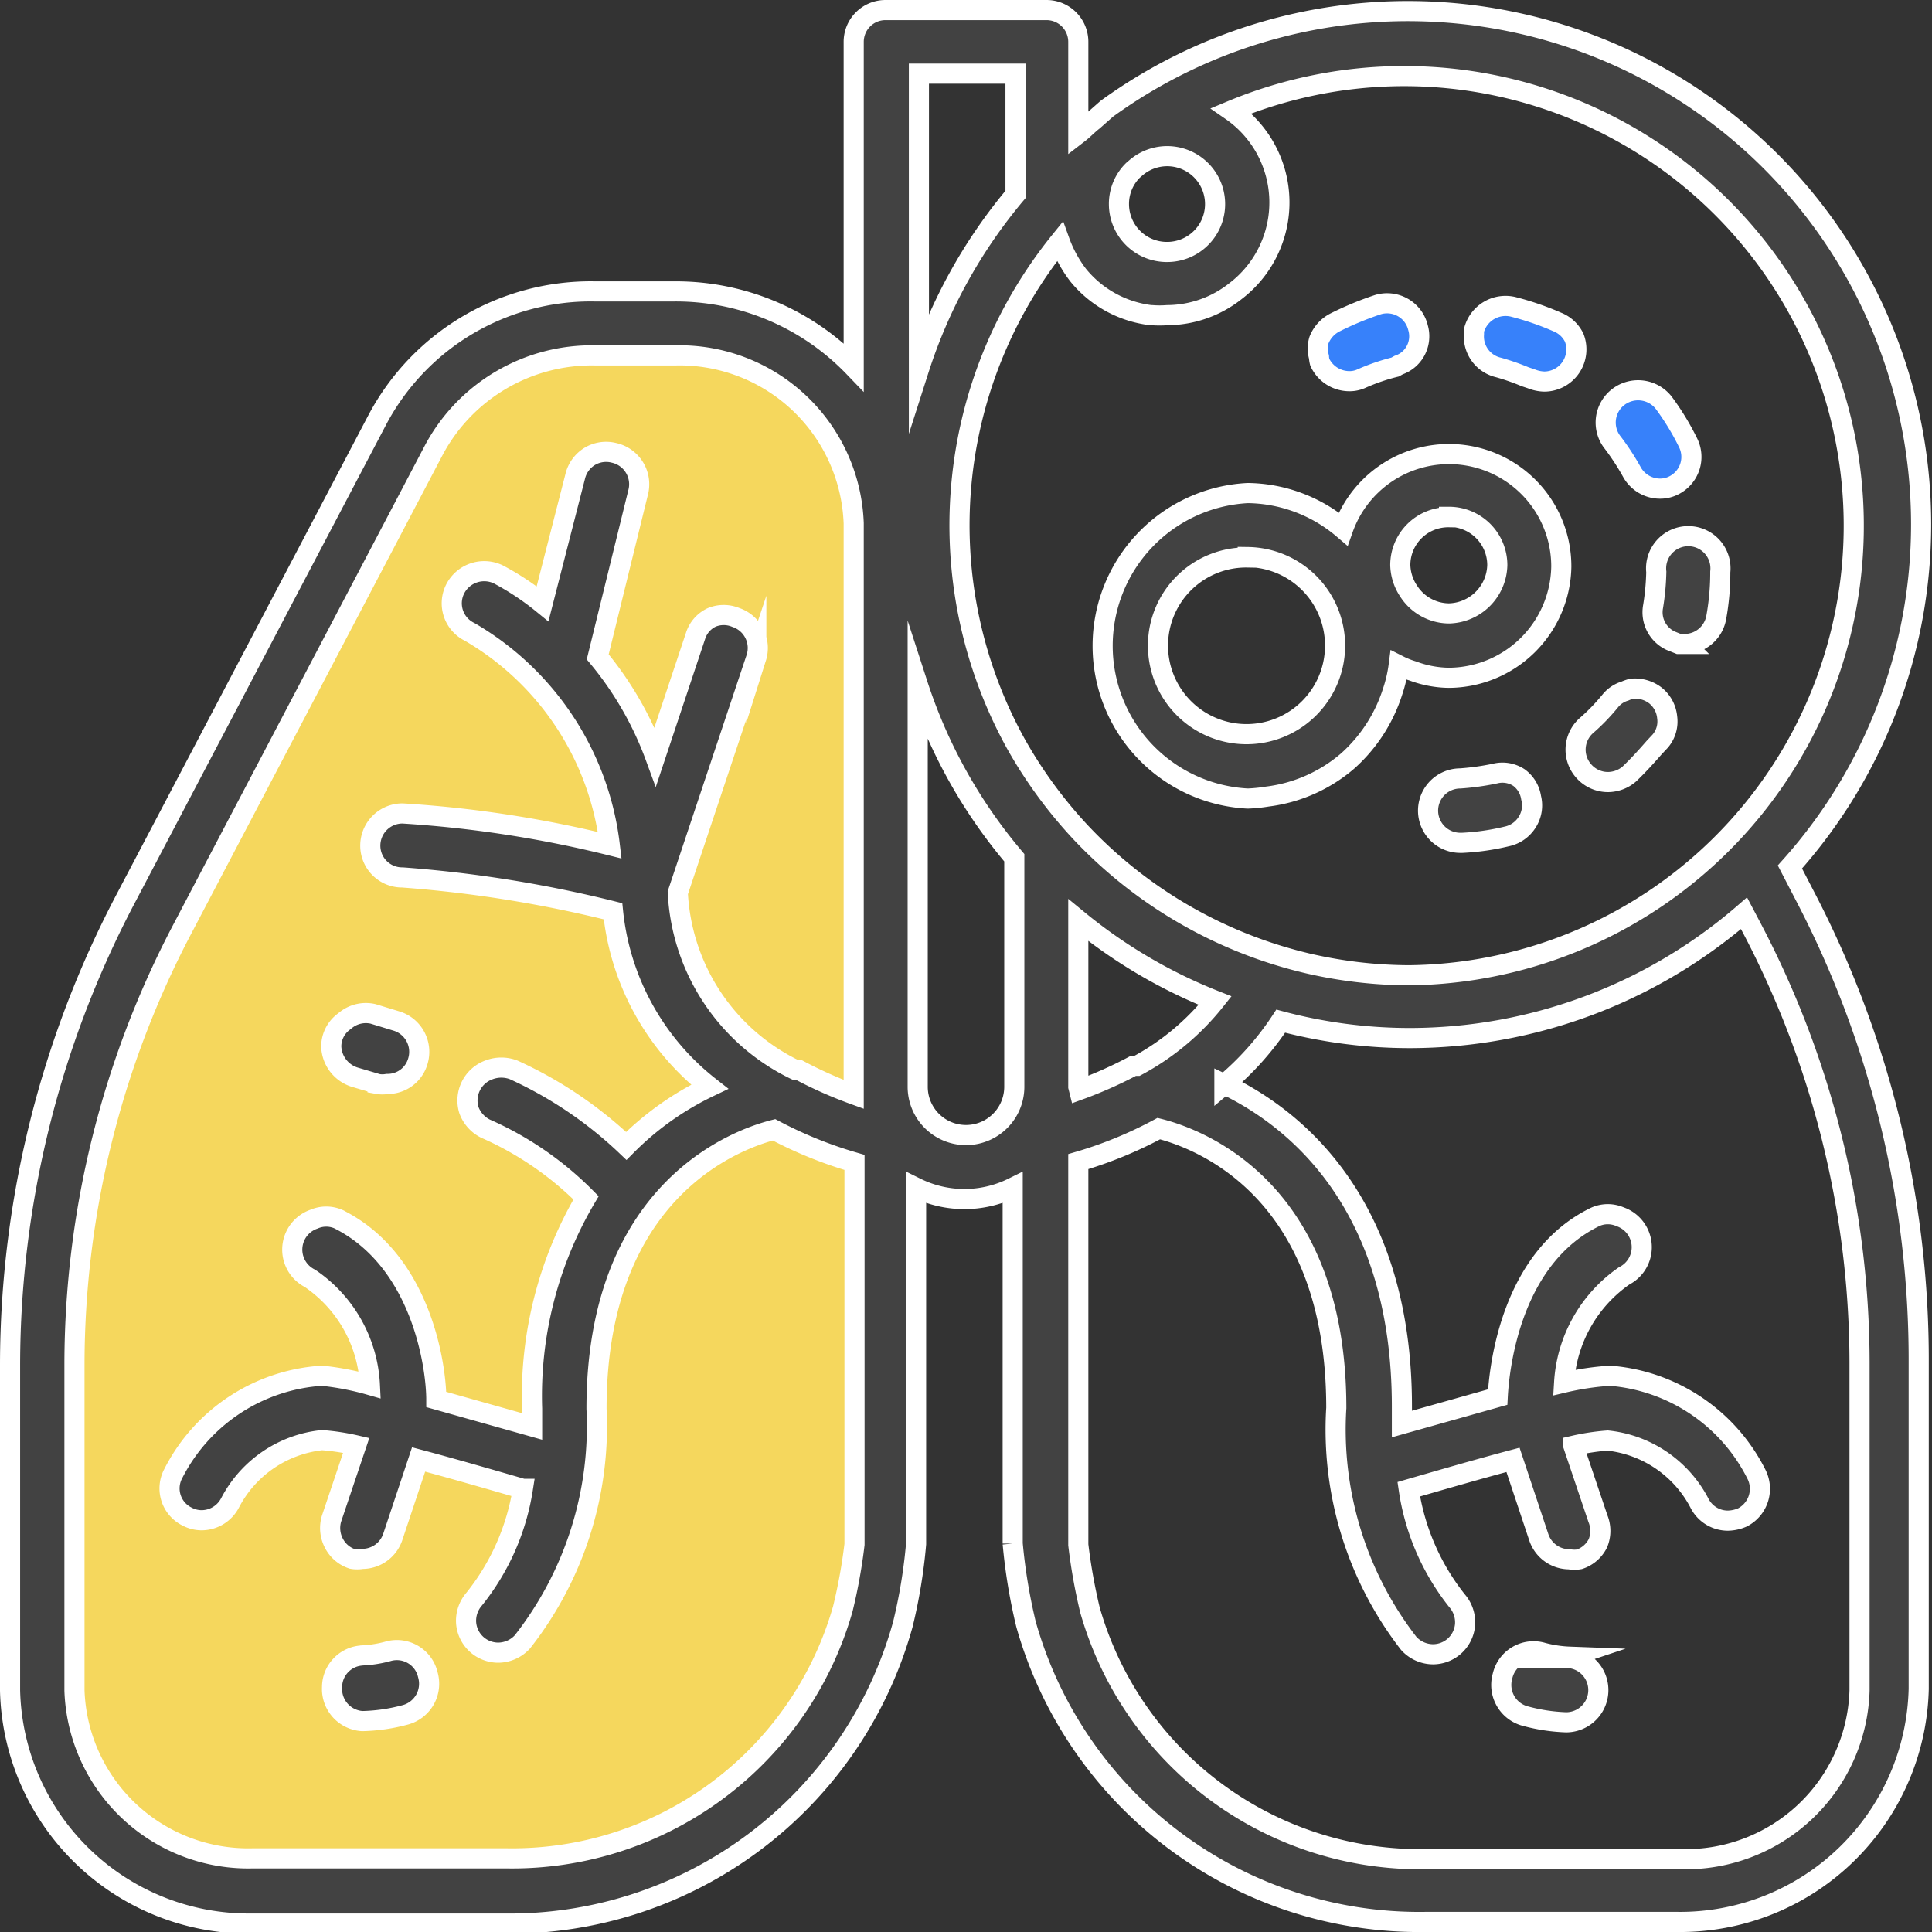 <svg xmlns="http://www.w3.org/2000/svg" viewBox="0 0 48 48"><rect x="0" y="0" width="48" height="48" fill="#333333" stroke="none"/><defs><style>.cls-1{fill:#f5d75d;}.cls-2{fill:#424242;}.cls-2,.cls-3{stroke:#fff;stroke-miterlimit:10;stroke-width:0.5px;}.cls-3{fill:#3781fa;}</style></defs><g id="레이어_2" data-name="레이어 2"><g id="레이어_1-2" data-name="레이어 1"><path class="cls-1" d="M12.84,7.54s7,.37,7.68,1,1.57,30.31,1.57,30.31-2.89,8.39-7.19,8.66S1.56,48,.9,44.57s.37-12,1-16.38S9.8,7.33,12.84,7.54Z"/><path class="cls-2" d="M9,42.76a4.41,4.41,0,0,0,1.05-.15.8.8,0,0,0,.58-1,.79.79,0,0,0-1-.58,2.92,2.92,0,0,1-.67.1H9a.79.79,0,0,0-.75.79A.8.8,0,0,0,9,42.76Z"/><path class="cls-2" d="M8.56,25.37a.77.77,0,0,0-.33.63.83.83,0,0,0,.61.77l.54.16a.67.67,0,0,0,.24,0,.78.78,0,0,0,.76-.56.8.8,0,0,0-.52-1l-.59-.18A.8.8,0,0,0,8.56,25.37Z"/><path class="cls-2" d="M44.89,22.35l-.42-.81A12.75,12.75,0,0,0,27.5,2.7L27.16,3c-.13.1-.24.22-.37.32V1.05A.79.79,0,0,0,26,.25H22a.79.79,0,0,0-.79.8V9.12a6.13,6.13,0,0,0-4.44-1.88h-2a6,6,0,0,0-5.39,3.18L3.11,22.35A24.91,24.91,0,0,0,.25,33.88V42a5.93,5.93,0,0,0,6,5.79h6.26a10.14,10.14,0,0,0,9.92-7.43,13.24,13.24,0,0,0,.33-2V29.51a2.71,2.71,0,0,0,2.4,0v8.84a13.91,13.91,0,0,0,.33,2,10.15,10.15,0,0,0,9.92,7.4h6.26a5.93,5.93,0,0,0,6-5.79V33.88A24.91,24.91,0,0,0,44.89,22.35ZM21.21,27v.19a10.5,10.5,0,0,1-1.35-.6s0,0,0,0l-.08,0a5.17,5.17,0,0,1-2.94-4.41l1.95-5.84a.8.8,0,0,0-.51-1,.78.78,0,0,0-.6,0,.76.76,0,0,0-.4.46l-1,3a8.38,8.38,0,0,0-1.43-2.48s0,0,0,0l1-4.07a.8.8,0,0,0-.6-1,.79.79,0,0,0-.6.09.8.8,0,0,0-.36.5L13.48,15a6.72,6.72,0,0,0-1.1-.73.81.81,0,0,0-1.07.36.79.79,0,0,0,.36,1.07A7.1,7.1,0,0,1,15.15,21,28.83,28.83,0,0,0,10,20.21a.8.8,0,0,0-.8.8.79.79,0,0,0,.8.79,31.08,31.08,0,0,1,5.23.84A6.35,6.35,0,0,0,17.63,27a7.38,7.38,0,0,0-2.07,1.47,10.16,10.16,0,0,0-2.8-1.89.86.86,0,0,0-.61,0,.81.81,0,0,0-.5,1,.84.84,0,0,0,.41.46,8.11,8.11,0,0,1,2.5,1.72A9.68,9.68,0,0,0,13.22,35c0,.15,0,.29,0,.44l-2.38-.67c0-.79-.35-3.44-2.43-4.48a.76.76,0,0,0-.61,0,.8.8,0,0,0-.1,1.47,3.4,3.4,0,0,1,1.49,2.65A6.94,6.94,0,0,0,8,34.18a4.46,4.46,0,0,0-3.7,2.44.78.78,0,0,0,.35,1.06.77.77,0,0,0,.36.09.8.8,0,0,0,.71-.44A2.92,2.92,0,0,1,8,35.78a5.67,5.67,0,0,1,.85.13l-.61,1.81a.81.81,0,0,0,.05.61.79.79,0,0,0,.46.4.73.73,0,0,0,.25,0,.8.8,0,0,0,.76-.55l.64-1.92c.83.22,1.76.49,2.59.73a5.81,5.81,0,0,1-1.21,2.74.82.82,0,0,0-.2.58.8.8,0,0,0,.8.75.82.82,0,0,0,.6-.27A8.68,8.68,0,0,0,14.82,35c0-5.39,3.42-6.68,4.41-6.93a10.48,10.48,0,0,0,2,.81v9.49a13.46,13.46,0,0,1-.29,1.6,8.54,8.54,0,0,1-8.37,6.2H6.29A4.32,4.32,0,0,1,1.85,42V33.88A23.27,23.27,0,0,1,4.52,23.1l6.27-11.94a4.45,4.45,0,0,1,4-2.33h2A4.33,4.33,0,0,1,21.21,13Zm5.58,0V22.86a12.72,12.72,0,0,0,3.4,2,6.27,6.27,0,0,1-1.94,1.62l-.09,0s0,0,0,0a10.5,10.5,0,0,1-1.35.6ZM29,6.26a1.19,1.19,0,0,1-1.2-1.19,1.17,1.17,0,0,1,.35-.84l.07-.06A1.19,1.19,0,1,1,29,6.26Zm-.38,1.57a2.43,2.43,0,0,0,.38,0,2.75,2.75,0,0,0,1.7-.6,2.77,2.77,0,0,0-.11-4.48A11.17,11.17,0,1,1,35,24.23a11.31,11.31,0,0,1-2.49-.29,11.31,11.31,0,0,1-5.68-3.28,11.38,11.38,0,0,1-1.59-2.18A11.22,11.22,0,0,1,26.33,6a3.11,3.11,0,0,0,.46.84A2.75,2.75,0,0,0,28.59,7.83Zm-5.79-6h2.4v3a12.86,12.86,0,0,0-2.4,4.35ZM25.2,27a1.2,1.2,0,0,1-2.4,0V17a12.75,12.75,0,0,0,2.4,4.31Zm21,15a4.32,4.32,0,0,1-4.44,4.19H35.45A8.53,8.53,0,0,1,27.08,40a14,14,0,0,1-.29-1.62V28.86a10.3,10.3,0,0,0,2-.82c1,.25,4.41,1.51,4.41,6.94A8.68,8.68,0,0,0,35,40.83a.82.82,0,0,0,.6.27.8.8,0,0,0,.8-.75.82.82,0,0,0-.2-.58A5.81,5.81,0,0,1,35,37c.83-.24,1.76-.51,2.59-.73l.64,1.92a.8.8,0,0,0,.76.55.73.73,0,0,0,.25,0,.79.79,0,0,0,.46-.4.81.81,0,0,0,0-.61l-.61-1.81a5.67,5.67,0,0,1,.85-.13,2.92,2.92,0,0,1,2.28,1.55.79.79,0,0,0,.71.44.94.94,0,0,0,.36-.08.8.8,0,0,0,.35-1.07A4.46,4.46,0,0,0,40,34.18a6.94,6.94,0,0,0-1.14.17,3.48,3.48,0,0,1,1.49-2.65.8.8,0,0,0-.1-1.47.76.76,0,0,0-.61,0c-2.08,1-2.39,3.69-2.43,4.48l-2.38.67c0-.15,0-.29,0-.44,0-5-2.62-7.15-4.41-8a7.26,7.26,0,0,0,1.4-1.57,12.46,12.46,0,0,0,3.19.42,12.7,12.7,0,0,0,8.32-3.1l.2.38a23.27,23.27,0,0,1,2.67,10.78Z"/><path class="cls-2" d="M39,41.16a3.06,3.06,0,0,1-.67-.1.79.79,0,0,0-1,.58.8.8,0,0,0,.58,1,4.41,4.41,0,0,0,1,.15.8.8,0,0,0,0-1.6Z"/><path class="cls-2" d="M37.74,19.32a.75.75,0,0,0-.6-.1,6.35,6.35,0,0,1-.86.12.8.8,0,0,0,0,1.6h.05a5.94,5.94,0,0,0,1.11-.16.79.79,0,0,0,.5-.35.77.77,0,0,0,.1-.61A.76.76,0,0,0,37.74,19.32Z"/><path class="cls-2" d="M39.35,19.16a.8.8,0,0,0,.59.27.82.82,0,0,0,.54-.2c.22-.21.42-.43.62-.66l.15-.16a.75.75,0,0,0,.17-.59.79.79,0,0,0-.29-.54.84.84,0,0,0-.59-.17,1.15,1.15,0,0,0-.17.06.74.74,0,0,0-.36.24,5,5,0,0,1-.6.62A.8.8,0,0,0,39.35,19.16Z"/><path class="cls-2" d="M41.15,14.21a6.11,6.11,0,0,1-.08.86h0a.78.78,0,0,0,.44.85l.2.08h.15a.8.8,0,0,0,.78-.66,6.24,6.24,0,0,0,.1-1.13.8.8,0,1,0-1.59,0Z"/><path class="cls-3" d="M40.54,11.72a.8.8,0,0,0,.7.42.75.75,0,0,0,.38-.1A.79.79,0,0,0,41.94,11a6.38,6.38,0,0,0-.61-1,.81.81,0,0,0-1.12-.14A.8.8,0,0,0,40.07,11,6.07,6.07,0,0,1,40.54,11.72Z"/><path class="cls-3" d="M32.79,9a.81.81,0,0,0,.73.47.71.71,0,0,0,.32-.07,5,5,0,0,1,.82-.28l.09-.05a.75.75,0,0,0,.4-.32.76.76,0,0,0,.08-.61.79.79,0,0,0-1-.57A8,8,0,0,0,33.19,8a.84.84,0,0,0-.42.45.75.75,0,0,0,0,.42A.65.65,0,0,0,32.79,9Z"/><path class="cls-3" d="M37.23,9.13a5.75,5.75,0,0,1,.66.23l.15.05a.93.93,0,0,0,.33.07.8.8,0,0,0,.74-1.09A.79.79,0,0,0,38.69,8a7.14,7.14,0,0,0-1.07-.37.81.81,0,0,0-1,.58s0,.06,0,.09A.79.79,0,0,0,37.23,9.13Z"/><path class="cls-2" d="M31,19.84a3.87,3.87,0,0,0,.49-.05,3.77,3.77,0,0,0,2-.89,3.89,3.89,0,0,0,1.11-1.72,3.42,3.42,0,0,0,.15-.65,2.13,2.13,0,0,0,.35.14,2.65,2.65,0,0,0,.89.17,2.81,2.81,0,0,0,2.8-2.76v0a2.79,2.79,0,0,0-5.42-.94A3.72,3.72,0,0,0,31,12.25a3.8,3.8,0,0,0,0,7.59Zm5-7a1.2,1.2,0,0,1,1.2,1.2,1.23,1.23,0,0,1-1.2,1.2,1.2,1.2,0,0,1-1-.55,1.22,1.22,0,0,1-.21-.65A1.19,1.19,0,0,1,36,12.85Zm-5,1A2.2,2.2,0,1,1,28.77,16,2.19,2.19,0,0,1,31,13.85Z"/></g></g></svg>